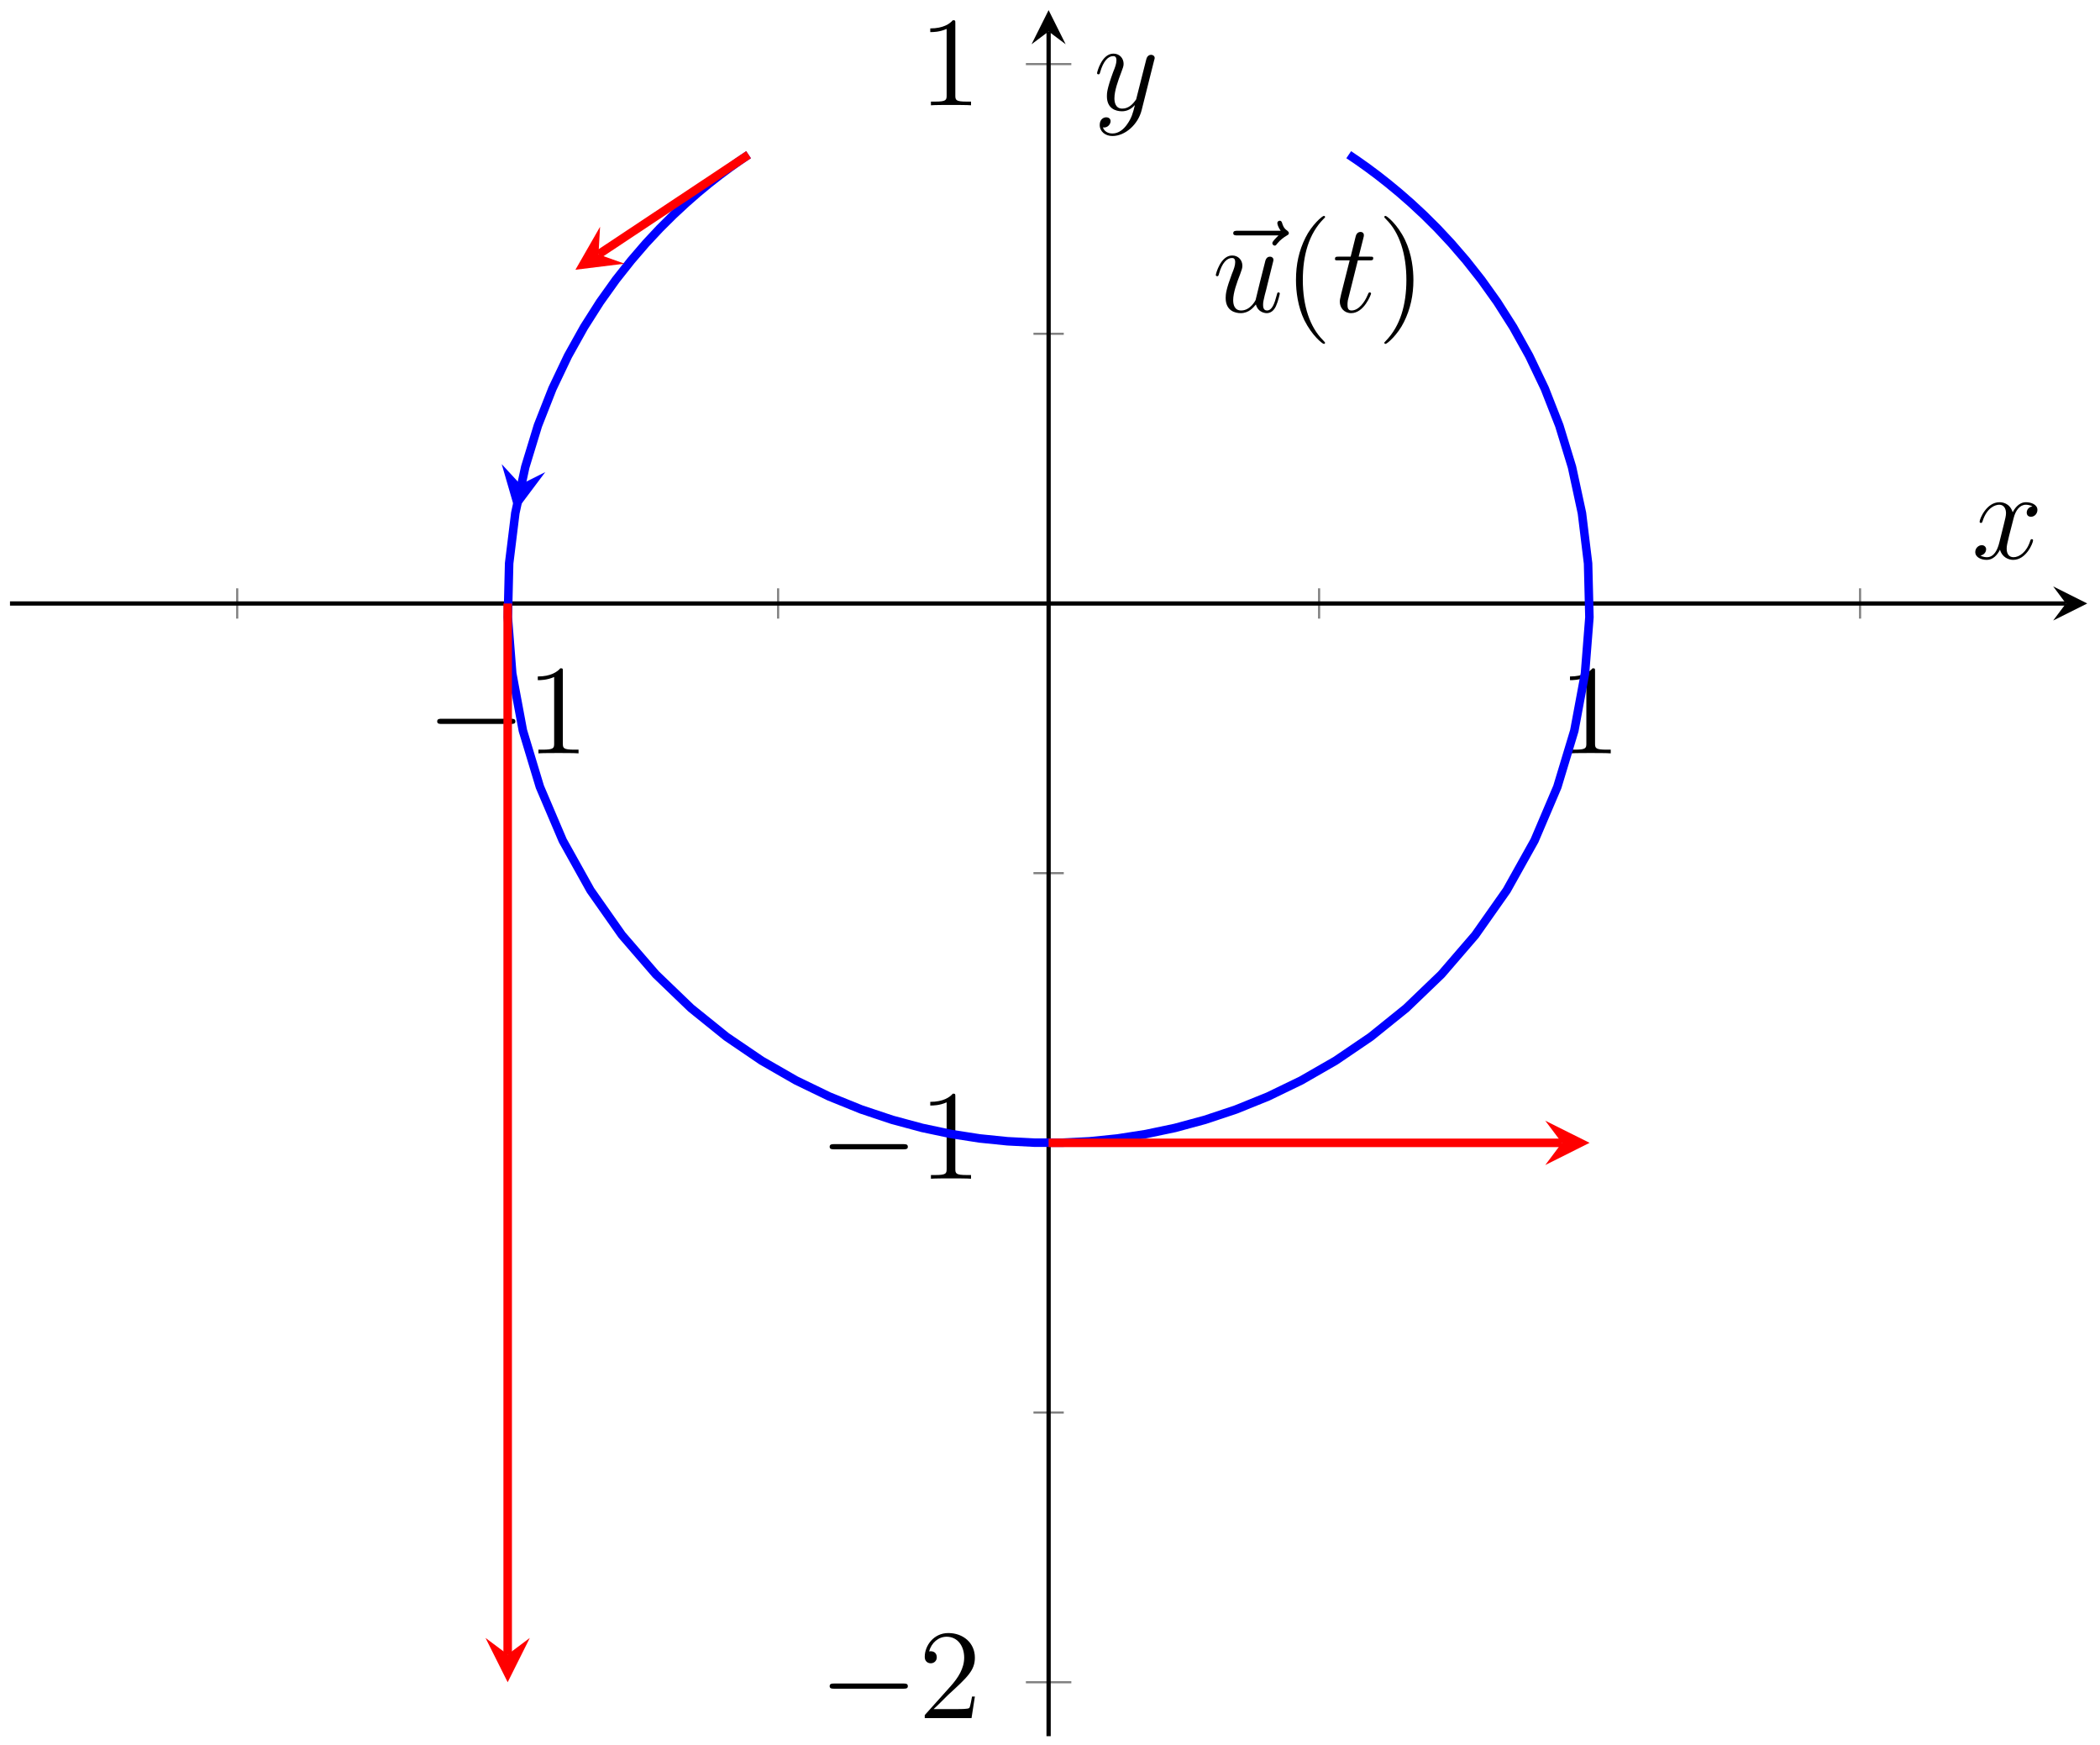 <?xml version="1.0" encoding="UTF-8"?>
<svg xmlns="http://www.w3.org/2000/svg" xmlns:xlink="http://www.w3.org/1999/xlink" width="196.4pt" height="163.182pt" viewBox="0 0 196.4 163.182" version="1.1">
<defs>
<g>
<symbol overflow="visible" id="glyph0-0">
<path style="stroke:none;" d=""/>
</symbol>
<symbol overflow="visible" id="glyph0-1">
<path style="stroke:none;" d="M 7.875 -2.75 C 8.078 -2.75 8.297 -2.75 8.297 -2.984 C 8.297 -3.234 8.078 -3.234 7.875 -3.234 L 1.406 -3.234 C 1.203 -3.234 0.984 -3.234 0.984 -2.984 C 0.984 -2.75 1.203 -2.75 1.406 -2.75 Z M 7.875 -2.75 "/>
</symbol>
<symbol overflow="visible" id="glyph1-0">
<path style="stroke:none;" d=""/>
</symbol>
<symbol overflow="visible" id="glyph1-1">
<path style="stroke:none;" d="M 3.438 -7.656 C 3.438 -7.938 3.438 -7.953 3.203 -7.953 C 2.922 -7.625 2.312 -7.188 1.094 -7.188 L 1.094 -6.844 C 1.359 -6.844 1.953 -6.844 2.625 -7.141 L 2.625 -0.922 C 2.625 -0.484 2.578 -0.344 1.531 -0.344 L 1.156 -0.344 L 1.156 0 C 1.484 -0.031 2.641 -0.031 3.031 -0.031 C 3.438 -0.031 4.578 -0.031 4.906 0 L 4.906 -0.344 L 4.531 -0.344 C 3.484 -0.344 3.438 -0.484 3.438 -0.922 Z M 3.438 -7.656 "/>
</symbol>
<symbol overflow="visible" id="glyph1-2">
<path style="stroke:none;" d="M 5.266 -2.016 L 5 -2.016 C 4.953 -1.812 4.859 -1.141 4.75 -0.953 C 4.656 -0.844 3.984 -0.844 3.625 -0.844 L 1.406 -0.844 C 1.734 -1.125 2.469 -1.891 2.766 -2.172 C 4.594 -3.844 5.266 -4.469 5.266 -5.656 C 5.266 -7.031 4.172 -7.953 2.781 -7.953 C 1.406 -7.953 0.578 -6.766 0.578 -5.734 C 0.578 -5.125 1.109 -5.125 1.141 -5.125 C 1.406 -5.125 1.703 -5.312 1.703 -5.688 C 1.703 -6.031 1.484 -6.25 1.141 -6.25 C 1.047 -6.25 1.016 -6.25 0.984 -6.234 C 1.203 -7.047 1.859 -7.609 2.625 -7.609 C 3.641 -7.609 4.266 -6.75 4.266 -5.656 C 4.266 -4.641 3.688 -3.75 3 -2.984 L 0.578 -0.281 L 0.578 0 L 4.953 0 Z M 5.266 -2.016 "/>
</symbol>
<symbol overflow="visible" id="glyph1-3">
<path style="stroke:none;" d="M 3.891 2.906 C 3.891 2.875 3.891 2.844 3.688 2.641 C 2.484 1.438 1.812 -0.531 1.812 -2.969 C 1.812 -5.297 2.375 -7.297 3.766 -8.703 C 3.891 -8.812 3.891 -8.828 3.891 -8.875 C 3.891 -8.938 3.828 -8.969 3.781 -8.969 C 3.625 -8.969 2.641 -8.109 2.062 -6.938 C 1.453 -5.719 1.172 -4.453 1.172 -2.969 C 1.172 -1.906 1.344 -0.484 1.953 0.781 C 2.672 2.219 3.641 3 3.781 3 C 3.828 3 3.891 2.969 3.891 2.906 Z M 3.891 2.906 "/>
</symbol>
<symbol overflow="visible" id="glyph1-4">
<path style="stroke:none;" d="M 3.375 -2.969 C 3.375 -3.891 3.25 -5.359 2.578 -6.75 C 1.875 -8.188 0.891 -8.969 0.766 -8.969 C 0.719 -8.969 0.656 -8.938 0.656 -8.875 C 0.656 -8.828 0.656 -8.812 0.859 -8.609 C 2.062 -7.406 2.719 -5.422 2.719 -2.984 C 2.719 -0.672 2.156 1.328 0.781 2.734 C 0.656 2.844 0.656 2.875 0.656 2.906 C 0.656 2.969 0.719 3 0.766 3 C 0.922 3 1.906 2.141 2.484 0.969 C 3.094 -0.25 3.375 -1.547 3.375 -2.969 Z M 3.375 -2.969 "/>
</symbol>
<symbol overflow="visible" id="glyph2-0">
<path style="stroke:none;" d=""/>
</symbol>
<symbol overflow="visible" id="glyph2-1">
<path style="stroke:none;" d="M 6.391 -7.141 C 6.25 -7 5.812 -6.594 5.812 -6.422 C 5.812 -6.297 5.922 -6.188 6.031 -6.188 C 6.141 -6.188 6.188 -6.266 6.281 -6.391 C 6.562 -6.734 6.891 -6.969 7.156 -7.125 C 7.281 -7.203 7.359 -7.234 7.359 -7.359 C 7.359 -7.469 7.266 -7.531 7.203 -7.594 C 6.859 -7.812 6.781 -8.141 6.734 -8.281 C 6.703 -8.375 6.672 -8.516 6.5 -8.516 C 6.438 -8.516 6.281 -8.469 6.281 -8.297 C 6.281 -8.188 6.359 -7.906 6.594 -7.578 L 2.562 -7.578 C 2.359 -7.578 2.156 -7.578 2.156 -7.344 C 2.156 -7.141 2.375 -7.141 2.562 -7.141 Z M 6.391 -7.141 "/>
</symbol>
<symbol overflow="visible" id="glyph2-2">
<path style="stroke:none;" d="M 4.078 -0.688 C 4.234 -0.031 4.812 0.125 5.094 0.125 C 5.469 0.125 5.766 -0.125 5.953 -0.531 C 6.156 -0.969 6.312 -1.672 6.312 -1.703 C 6.312 -1.766 6.266 -1.812 6.188 -1.812 C 6.078 -1.812 6.078 -1.75 6.031 -1.578 C 5.812 -0.75 5.594 -0.125 5.109 -0.125 C 4.75 -0.125 4.75 -0.516 4.75 -0.672 C 4.75 -0.938 4.797 -1.062 4.906 -1.562 C 5 -1.891 5.078 -2.219 5.156 -2.547 L 5.641 -4.5 C 5.719 -4.797 5.719 -4.812 5.719 -4.859 C 5.719 -5.031 5.578 -5.156 5.406 -5.156 C 5.062 -5.156 4.969 -4.859 4.906 -4.547 C 4.781 -4.094 4.141 -1.516 4.047 -1.094 C 4.047 -1.094 3.578 -0.125 2.703 -0.125 C 2.078 -0.125 1.953 -0.656 1.953 -1.094 C 1.953 -1.781 2.297 -2.734 2.609 -3.531 C 2.75 -3.922 2.812 -4.078 2.812 -4.312 C 2.812 -4.828 2.438 -5.266 1.859 -5.266 C 0.766 -5.266 0.328 -3.531 0.328 -3.438 C 0.328 -3.391 0.375 -3.328 0.453 -3.328 C 0.562 -3.328 0.578 -3.375 0.625 -3.547 C 0.906 -4.578 1.375 -5.031 1.828 -5.031 C 1.953 -5.031 2.141 -5.016 2.141 -4.641 C 2.141 -4.328 2.016 -3.984 1.828 -3.531 C 1.297 -2.109 1.25 -1.656 1.25 -1.297 C 1.25 -0.078 2.156 0.125 2.656 0.125 C 3.422 0.125 3.844 -0.406 4.078 -0.688 Z M 4.078 -0.688 "/>
</symbol>
<symbol overflow="visible" id="glyph2-3">
<path style="stroke:none;" d="M 2.406 -4.812 L 3.5 -4.812 C 3.734 -4.812 3.844 -4.812 3.844 -5.016 C 3.844 -5.156 3.781 -5.156 3.531 -5.156 L 2.484 -5.156 L 2.922 -6.891 C 2.969 -7.062 2.969 -7.094 2.969 -7.172 C 2.969 -7.359 2.828 -7.469 2.672 -7.469 C 2.562 -7.469 2.297 -7.438 2.203 -7.047 L 1.734 -5.156 L 0.609 -5.156 C 0.375 -5.156 0.266 -5.156 0.266 -4.922 C 0.266 -4.812 0.344 -4.812 0.578 -4.812 L 1.641 -4.812 L 0.844 -1.656 C 0.75 -1.234 0.719 -1.109 0.719 -0.953 C 0.719 -0.391 1.109 0.125 1.781 0.125 C 2.984 0.125 3.641 -1.625 3.641 -1.703 C 3.641 -1.781 3.578 -1.812 3.516 -1.812 C 3.484 -1.812 3.438 -1.812 3.422 -1.766 C 3.406 -1.75 3.391 -1.75 3.312 -1.547 C 3.062 -0.953 2.516 -0.125 1.812 -0.125 C 1.453 -0.125 1.438 -0.422 1.438 -0.688 C 1.438 -0.688 1.438 -0.922 1.469 -1.062 Z M 2.406 -4.812 "/>
</symbol>
<symbol overflow="visible" id="glyph2-4">
<path style="stroke:none;" d="M 5.672 -4.875 C 5.281 -4.812 5.141 -4.516 5.141 -4.297 C 5.141 -4 5.359 -3.906 5.531 -3.906 C 5.891 -3.906 6.141 -4.219 6.141 -4.547 C 6.141 -5.047 5.562 -5.266 5.062 -5.266 C 4.344 -5.266 3.938 -4.547 3.828 -4.328 C 3.547 -5.219 2.812 -5.266 2.594 -5.266 C 1.375 -5.266 0.734 -3.703 0.734 -3.438 C 0.734 -3.391 0.781 -3.328 0.859 -3.328 C 0.953 -3.328 0.984 -3.406 1 -3.453 C 1.406 -4.781 2.219 -5.031 2.562 -5.031 C 3.094 -5.031 3.203 -4.531 3.203 -4.25 C 3.203 -3.984 3.125 -3.703 2.984 -3.125 L 2.578 -1.5 C 2.406 -0.781 2.062 -0.125 1.422 -0.125 C 1.359 -0.125 1.062 -0.125 0.812 -0.281 C 1.25 -0.359 1.344 -0.719 1.344 -0.859 C 1.344 -1.094 1.156 -1.25 0.938 -1.25 C 0.641 -1.25 0.328 -0.984 0.328 -0.609 C 0.328 -0.109 0.891 0.125 1.406 0.125 C 1.984 0.125 2.391 -0.328 2.641 -0.828 C 2.828 -0.125 3.438 0.125 3.875 0.125 C 5.094 0.125 5.734 -1.453 5.734 -1.703 C 5.734 -1.766 5.688 -1.812 5.625 -1.812 C 5.516 -1.812 5.5 -1.75 5.469 -1.656 C 5.141 -0.609 4.453 -0.125 3.906 -0.125 C 3.484 -0.125 3.266 -0.438 3.266 -0.922 C 3.266 -1.188 3.312 -1.375 3.5 -2.156 L 3.922 -3.797 C 4.094 -4.5 4.5 -5.031 5.062 -5.031 C 5.078 -5.031 5.422 -5.031 5.672 -4.875 Z M 5.672 -4.875 "/>
</symbol>
<symbol overflow="visible" id="glyph2-5">
<path style="stroke:none;" d="M 3.141 1.344 C 2.828 1.797 2.359 2.203 1.766 2.203 C 1.625 2.203 1.047 2.172 0.875 1.625 C 0.906 1.641 0.969 1.641 0.984 1.641 C 1.344 1.641 1.594 1.328 1.594 1.047 C 1.594 0.781 1.359 0.688 1.188 0.688 C 0.984 0.688 0.578 0.828 0.578 1.406 C 0.578 2.016 1.094 2.438 1.766 2.438 C 2.969 2.438 4.172 1.344 4.5 0.016 L 5.672 -4.656 C 5.688 -4.703 5.719 -4.781 5.719 -4.859 C 5.719 -5.031 5.562 -5.156 5.391 -5.156 C 5.281 -5.156 5.031 -5.109 4.938 -4.75 L 4.047 -1.234 C 4 -1.016 4 -0.984 3.891 -0.859 C 3.656 -0.531 3.266 -0.125 2.688 -0.125 C 2.016 -0.125 1.953 -0.781 1.953 -1.094 C 1.953 -1.781 2.281 -2.703 2.609 -3.562 C 2.734 -3.906 2.812 -4.078 2.812 -4.312 C 2.812 -4.812 2.453 -5.266 1.859 -5.266 C 0.766 -5.266 0.328 -3.531 0.328 -3.438 C 0.328 -3.391 0.375 -3.328 0.453 -3.328 C 0.562 -3.328 0.578 -3.375 0.625 -3.547 C 0.906 -4.547 1.359 -5.031 1.828 -5.031 C 1.938 -5.031 2.141 -5.031 2.141 -4.641 C 2.141 -4.328 2.016 -3.984 1.828 -3.531 C 1.25 -1.953 1.25 -1.562 1.25 -1.281 C 1.25 -0.141 2.062 0.125 2.656 0.125 C 3 0.125 3.438 0.016 3.844 -0.438 L 3.859 -0.422 C 3.688 0.281 3.562 0.75 3.141 1.344 Z M 3.141 1.344 "/>
</symbol>
</g>
<clipPath id="clip1">
  <path d="M 10 0.949 L 34 0.949 L 34 5 L 10 5 Z M 10 0.949 "/>
</clipPath>
</defs>
<g id="surface1">
<path style="fill:none;stroke-width:0.199;stroke-linecap:butt;stroke-linejoin:miter;stroke:rgb(50%,50%,50%);stroke-opacity:1;stroke-miterlimit:10;" d="M 21.25 104.499 L 21.25 107.331 M 71.839 104.499 L 71.839 107.331 M 122.433 104.499 L 122.433 107.331 M 173.027 104.499 L 173.027 107.331 " transform="matrix(1,0,0,-1,0.934,162.343)"/>
<path style="fill:none;stroke-width:0.199;stroke-linecap:butt;stroke-linejoin:miter;stroke:rgb(50%,50%,50%);stroke-opacity:1;stroke-miterlimit:10;" d="M 46.546 103.788 L 46.546 108.042 M 147.73 103.788 L 147.73 108.042 " transform="matrix(1,0,0,-1,0.934,162.343)"/>
<path style="fill:none;stroke-width:0.199;stroke-linecap:butt;stroke-linejoin:miter;stroke:rgb(50%,50%,50%);stroke-opacity:1;stroke-miterlimit:10;" d="M 95.718 30.261 L 98.554 30.261 M 95.718 80.698 L 98.554 80.698 M 95.718 131.132 L 98.554 131.132 " transform="matrix(1,0,0,-1,0.934,162.343)"/>
<path style="fill:none;stroke-width:0.199;stroke-linecap:butt;stroke-linejoin:miter;stroke:rgb(50%,50%,50%);stroke-opacity:1;stroke-miterlimit:10;" d="M 95.011 5.042 L 99.261 5.042 M 95.011 55.479 L 99.261 55.479 M 95.011 156.35 L 99.261 156.35 " transform="matrix(1,0,0,-1,0.934,162.343)"/>
<path style="fill:none;stroke-width:0.399;stroke-linecap:butt;stroke-linejoin:miter;stroke:rgb(0%,0%,0%);stroke-opacity:1;stroke-miterlimit:10;" d="M -0 105.913 L 192.281 105.913 " transform="matrix(1,0,0,-1,0.934,162.343)"/>
<path style=" stroke:none;fill-rule:nonzero;fill:rgb(0%,0%,0%);fill-opacity:1;" d="M 195.207 56.43 L 192.02 54.832 L 193.215 56.43 L 192.02 58.023 "/>
<path style="fill:none;stroke-width:0.399;stroke-linecap:butt;stroke-linejoin:miter;stroke:rgb(0%,0%,0%);stroke-opacity:1;stroke-miterlimit:10;" d="M 97.136 -0.001 L 97.136 159.401 " transform="matrix(1,0,0,-1,0.934,162.343)"/>
<path style=" stroke:none;fill-rule:nonzero;fill:rgb(0%,0%,0%);fill-opacity:1;" d="M 98.07 0.949 L 96.477 4.137 L 98.07 2.941 L 99.664 4.137 "/>
<g style="fill:rgb(0%,0%,0%);fill-opacity:1;">
  <use xlink:href="#glyph0-1" x="39.903" y="70.443"/>
</g>
<g style="fill:rgb(0%,0%,0%);fill-opacity:1;">
  <use xlink:href="#glyph1-1" x="49.202" y="70.443"/>
</g>
<g style="fill:rgb(0%,0%,0%);fill-opacity:1;">
  <use xlink:href="#glyph1-1" x="145.737" y="70.443"/>
</g>
<g style="fill:rgb(0%,0%,0%);fill-opacity:1;">
  <use xlink:href="#glyph0-1" x="76.609" y="160.654"/>
</g>
<g style="fill:rgb(0%,0%,0%);fill-opacity:1;">
  <use xlink:href="#glyph1-2" x="85.908" y="160.654"/>
</g>
<g style="fill:rgb(0%,0%,0%);fill-opacity:1;">
  <use xlink:href="#glyph0-1" x="76.609" y="110.218"/>
</g>
<g style="fill:rgb(0%,0%,0%);fill-opacity:1;">
  <use xlink:href="#glyph1-1" x="85.908" y="110.218"/>
</g>
<g style="fill:rgb(0%,0%,0%);fill-opacity:1;">
  <use xlink:href="#glyph1-1" x="85.908" y="9.845"/>
</g>
<path style="fill:none;stroke-width:0.797;stroke-linecap:butt;stroke-linejoin:miter;stroke:rgb(0%,0%,100%);stroke-opacity:1;stroke-miterlimit:10;" d="M 69.074 147.878 L 68.23 147.307 L 67.339 146.675 L 66.394 145.972 L 65.394 145.19 L 64.336 144.315 L 63.218 143.335 L 62.035 142.237 L 60.785 140.995 L 59.472 139.589 L 58.097 137.991 L 56.664 136.179 L 55.187 134.112 L 53.687 131.753 L 52.187 129.065 L 50.734 126.011 L 49.375 122.554 L 48.191 118.675 L 47.261 114.37 L 46.683 109.667 L 46.562 104.632 L 46.972 99.374 L 47.968 94.03 L 49.558 88.768 L 51.695 83.749 L 54.289 79.097 L 57.23 74.913 L 60.402 71.237 L 63.691 68.073 L 67.011 65.397 L 70.296 63.163 L 73.504 61.319 L 76.613 59.815 L 79.617 58.6 L 82.515 57.632 L 85.312 56.878 L 88.031 56.304 L 90.679 55.893 L 93.281 55.628 L 95.855 55.495 L 98.418 55.495 L 100.988 55.624 L 103.589 55.89 L 106.242 56.304 L 108.957 56.874 L 111.757 57.632 L 114.652 58.597 L 117.656 59.811 L 120.765 61.315 L 123.972 63.159 L 127.257 65.39 L 130.578 68.069 L 133.867 71.229 L 137.035 74.905 L 139.98 79.089 L 142.578 83.741 L 144.714 88.761 L 146.304 94.022 L 147.3 99.366 L 147.714 104.624 L 147.589 109.659 L 147.015 114.362 L 146.086 118.667 L 144.898 122.55 L 143.543 126.007 L 142.086 129.061 L 140.589 131.749 L 139.089 134.108 L 137.613 136.175 L 136.179 137.991 L 134.804 139.585 L 133.492 140.991 L 132.242 142.233 L 131.058 143.335 L 129.937 144.315 L 128.882 145.186 L 127.882 145.972 L 126.937 146.675 L 126.046 147.307 L 125.203 147.878 " transform="matrix(1,0,0,-1,0.934,162.343)"/>
<g style="fill:rgb(0%,0%,0%);fill-opacity:1;">
  <use xlink:href="#glyph2-1" x="113.181" y="29.156"/>
</g>
<g style="fill:rgb(0%,0%,0%);fill-opacity:1;">
  <use xlink:href="#glyph2-2" x="113.379" y="29.156"/>
</g>
<g style="fill:rgb(0%,0%,0%);fill-opacity:1;">
  <use xlink:href="#glyph1-3" x="120.033" y="29.156"/>
</g>
<g style="fill:rgb(0%,0%,0%);fill-opacity:1;">
  <use xlink:href="#glyph2-3" x="124.585" y="29.156"/>
</g>
<g style="fill:rgb(0%,0%,0%);fill-opacity:1;">
  <use xlink:href="#glyph1-4" x="128.812" y="29.156"/>
</g>
<path style="fill:none;stroke-width:0.797;stroke-linecap:butt;stroke-linejoin:miter;stroke:rgb(0%,0%,100%);stroke-opacity:1;stroke-miterlimit:10;" d="M 47.441 115.374 L 47.746 117.038 " transform="matrix(1,0,0,-1,0.934,162.343)"/>
<path style=" stroke:none;fill-rule:nonzero;fill:rgb(0%,0%,100%);fill-opacity:1;" d="M 48.215 47.852 L 50.996 44.145 L 48.68 45.305 L 46.922 43.402 "/>
<g clip-path="url(#clip1)" clip-rule="nonzero">
<path style="fill:none;stroke-width:0.797;stroke-linecap:butt;stroke-linejoin:miter;stroke:rgb(0%,0%,100%);stroke-opacity:1;stroke-miterlimit:10;" d="M 21.25 168.96 L 20.933 169.901 " transform="matrix(1,0,0,-1,0.934,162.343)"/>
</g>
<path style="fill:none;stroke-width:0.797;stroke-linecap:butt;stroke-linejoin:miter;stroke:rgb(100%,0%,0%);stroke-opacity:1;stroke-miterlimit:10;" d="M 69.074 147.878 L 55.039 138.554 " transform="matrix(1,0,0,-1,0.934,162.343)"/>
<path style=" stroke:none;fill-rule:nonzero;fill:rgb(100%,0%,0%);fill-opacity:1;" d="M 53.816 25.223 L 58.414 24.656 L 55.973 23.789 L 56.121 21.203 "/>
<path style="fill:none;stroke-width:0.797;stroke-linecap:butt;stroke-linejoin:miter;stroke:rgb(100%,0%,0%);stroke-opacity:1;stroke-miterlimit:10;" d="M 46.546 105.913 L 46.546 7.636 " transform="matrix(1,0,0,-1,0.934,162.343)"/>
<path style=" stroke:none;fill-rule:nonzero;fill:rgb(100%,0%,0%);fill-opacity:1;" d="M 47.48 157.301 L 49.551 153.156 L 47.48 154.707 L 45.406 153.156 "/>
<path style="fill:none;stroke-width:0.797;stroke-linecap:butt;stroke-linejoin:miter;stroke:rgb(100%,0%,0%);stroke-opacity:1;stroke-miterlimit:10;" d="M 97.136 55.479 L 145.14 55.479 " transform="matrix(1,0,0,-1,0.934,162.343)"/>
<path style=" stroke:none;fill-rule:nonzero;fill:rgb(100%,0%,0%);fill-opacity:1;" d="M 148.664 106.863 L 144.52 104.793 L 146.074 106.863 L 144.52 108.938 "/>
<g style="fill:rgb(0%,0%,0%);fill-opacity:1;">
  <use xlink:href="#glyph2-4" x="184.406" y="52.227"/>
</g>
<g style="fill:rgb(0%,0%,0%);fill-opacity:1;">
  <use xlink:href="#glyph2-5" x="102.272" y="10.28"/>
</g>
</g>
</svg>
